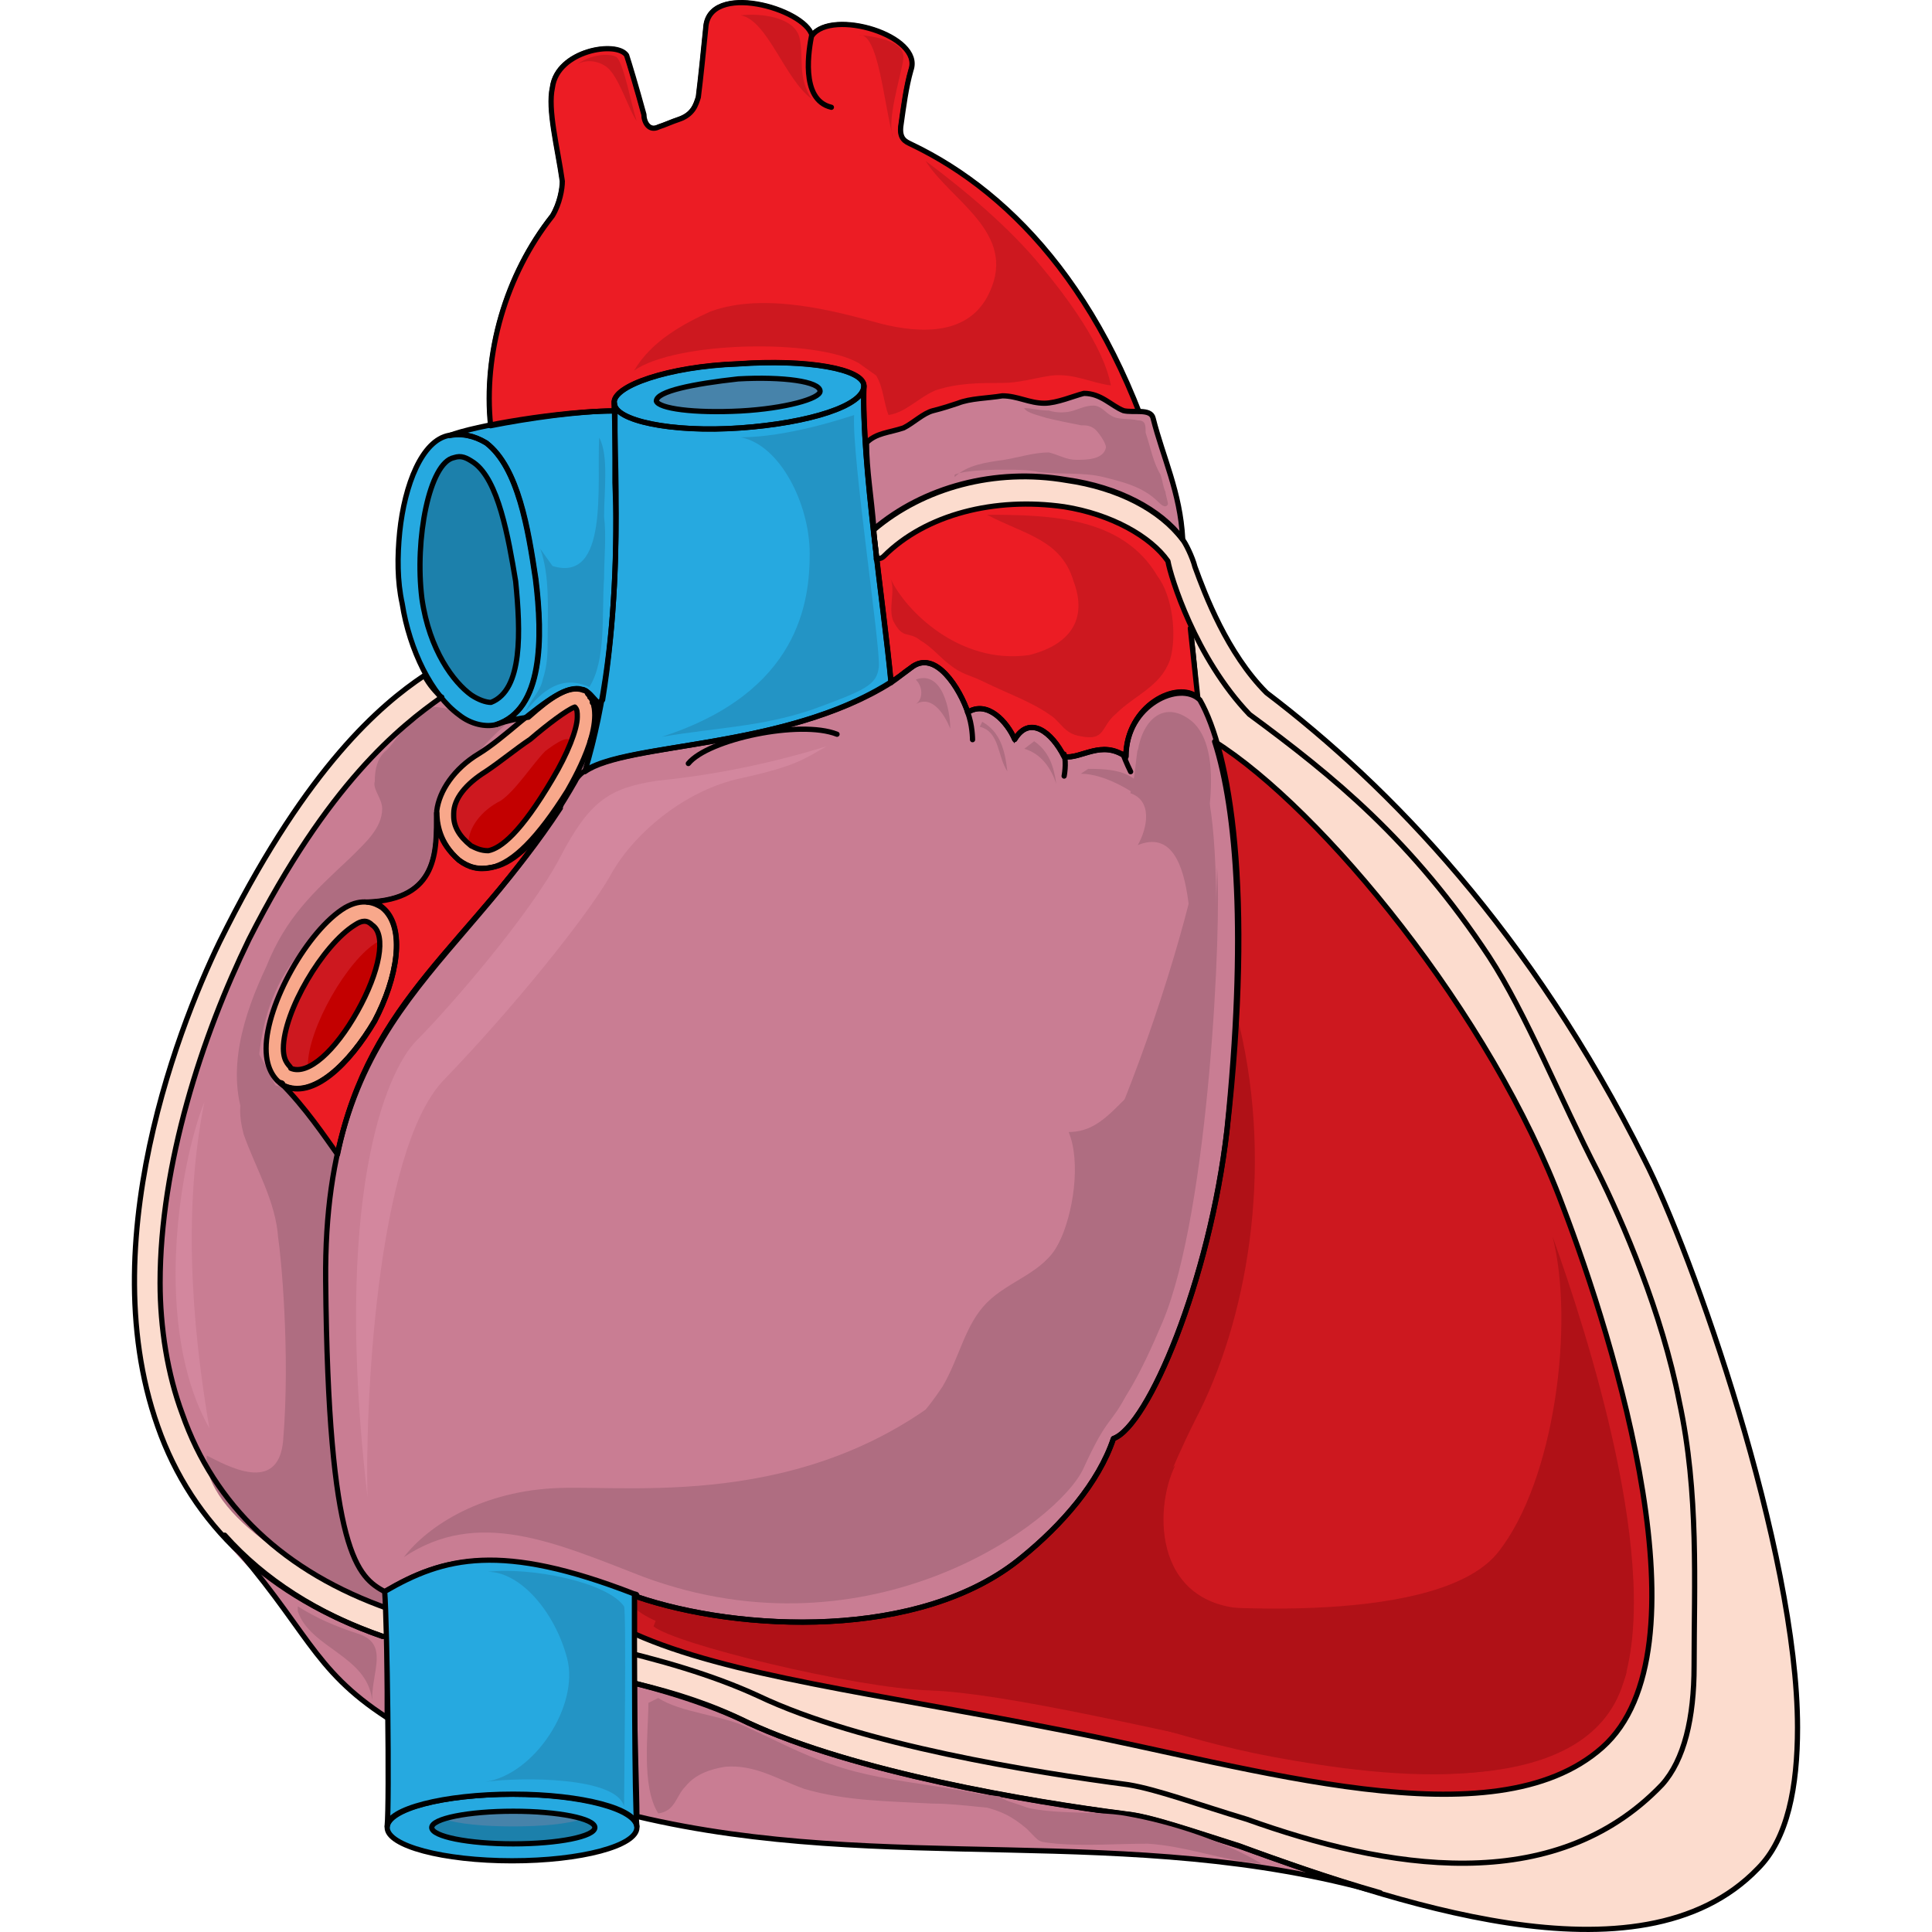 <?xml version="1.0" encoding="utf-8"?>
<!-- Created by: Science Figures, www.sciencefigures.org, Generator: Science Figures Editor -->
<!DOCTYPE svg PUBLIC "-//W3C//DTD SVG 1.1//EN" "http://www.w3.org/Graphics/SVG/1.1/DTD/svg11.dtd">
<svg version="1.1" id="Layer_1" xmlns="http://www.w3.org/2000/svg" xmlns:xlink="http://www.w3.org/1999/xlink" 
	 width="800px" height="800px" viewBox="0 0 319.103 369.541" enable-background="new 0 0 319.103 369.541"
	 xml:space="preserve">
<g>
	<path fill-rule="evenodd" clip-rule="evenodd" fill="#FCDCCE" d="M62.97,303.011c-5.667,16.074,28.339,28.839,39.201,31.676
		c11.335,3.31,23.615,3.782,34.95,6.619c11.808,2.837,23.615,5.673,35.896,7.091c15.586,2.364,31.172,2.837,46.285,6.619
		c9.919,2.364,18.42,3.782,28.811,4.255c10.863,0.474,23.615,3.31,33.062-2.363c4.723-2.364,10.391-5.2,13.696-8.983
		c8.029-8.037,11.808-24.111,12.28-34.984c0.472-12.766-3.779-24.111-7.558-36.404c-1.889-7.092-1.417-14.656-2.361-21.747
		c-1.889-16.074-9.446-30.258-16.058-44.914c-10.391-24.111-31.172-46.331-50.537-63.824c-9.918-8.982-18.892-17.492-26.448-28.839
		c-6.141-9.456-11.336-13.711-20.781-2.837c-12.28,14.184-12.28,37.349-14.642,54.842c-3.778,23.166-15.113,41.132-30.699,58.624"/>
	<path fill-rule="evenodd" clip-rule="evenodd" fill="#CD181F" d="M273.645,230.654c-13.696-36.873-46.284-76.11-66.594-88.874
		c4.251,13.236,6.141,37.347,2.362,74.22c-3.307,28.837-15.114,56.729-21.726,59.092c-2.834,8.509-9.918,16.546-17.475,22.691
		c-19.365,16.072-54.314,14.182-73.678,7.563c0-0.473,0-0.473-0.473-0.473c0,2.837,0,5.2,0,7.563
		c17.947,8.037,45.813,11.346,81.707,18.438c36.839,7.091,82.65,21.745,103.432,3.309S283.563,256.655,273.645,230.654
		L273.645,230.654z"/>
	<path fill-rule="evenodd" clip-rule="evenodd" fill="#B01117" d="M193.41,308.58c-3.309-1.89,0.473-17.955,9.927-36.854
		c9.926-18.9,15.125-47.723,8.508-75.601c-13.235-53.865-94.063,108.676-94.063,108.676s5.199,10.395,6.618,10.867
		c1.891,0.473,45.376,0,45.376,0"/>
	<path fill-rule="evenodd" clip-rule="evenodd" fill="#C97D93" d="M76.701,129.547c-6.609,0.473-11.33-1.417-17.939,1.89
		c-6.137,2.835-9.914,8.504-14.635,13.229c-8.498,8.977-15.107,18.897-20.772,29.764c-11.33,20.315-20.772,43.465-20.772,67.087
		c0.473,22.205,5.193,45.827,22.661,60.945c8.025,6.614,26.438,7.56,34.935,1.89c5.666-3.779,5.193-9.448,5.193-15.591
		c0.473-18.425-4.721-35.433-1.416-54.33c4.249-24.567,14.635-44.41,29.27-63.78c10.859-13.701,21.717-30.236,24.078-48.189"/>
	<path fill-rule="evenodd" clip-rule="evenodd" fill="#AF6D81" d="M21.946,215.115c-4.244-9.918-0.472-21.254,3.772-30.229
		c3.773-9.446,8.961-14.17,16.034-20.782c2.829-2.834,6.13-5.668,6.13-9.446c0-1.89-1.886-3.779-1.414-5.195
		c0-2.362,0.472-4.252,1.887-5.668c1.414-0.945,3.771-5.196,5.188-5.668c2.357-0.945,2.828-3.307,5.187-2.834
		c3.772,0.472,8.96,2.834,12.733,3.306c-5.188,4.724-9.432,9.446-10.847,17.477c-1.415,6.612,3.772,8.502-2.358,13.225
		c-2.829,1.89-15.09,4.251-17.92,6.141c-3.301,1.417-5.658,4.251-8.488,7.085c-8.017,9.919-8.017,21.254-8.017,33.535"/>
	<path fill-rule="evenodd" clip-rule="evenodd" fill="#F8A88B" d="M74.291,137.965c-2.828,2.367-5.657,4.735-8.015,6.156
		c-4.714,2.842-7.542,7.104-8.015,10.893c0,2.368,0.473,6.157,4.243,9.473c1.886,1.42,3.771,1.895,6.129,1.42
		c4.243-0.947,8.957-5.683,14.614-14.682c1.886-3.314,8.014-14.207,3.771-18.943c0,0-0.472-0.474-0.943-0.474
		C83.248,130.86,79.005,134.176,74.291,137.965L74.291,137.965z"/>
	<path fill-rule="evenodd" clip-rule="evenodd" fill="#26A9E0" d="M60.611,83.213c-5.19,0.946-8.494,9.459-9.438,18.445
		c-0.472,4.729-0.472,9.459,0.473,13.715c1.415,8.986,5.662,17.499,10.853,21.282c2.359,1.892,5.19,2.365,7.077,1.892
		c8.967-2.837,8.967-16.553,7.551-27.903c-1.416-9.458-3.303-21.282-9.438-26.012C65.33,83.213,62.971,82.74,60.611,83.213
		L60.611,83.213z"/>
	<path fill-rule="evenodd" clip-rule="evenodd" fill="#C97D93" d="M148.964,127.681c4.724-3.78,9.447,4.253,10.864,8.506
		c3.779-2.362,7.559,1.89,8.976,5.198c2.834-4.726,7.085-1.418,9.446,3.308c3.307,0.472,7.086-3.308,11.81,0
		c0-9.924,10.392-14.649,14.171-10.868c5.668,9.923,10.392,36.385,5.196,82.221c-3.307,28.825-15.116,56.705-21.729,59.067
		c-2.834,8.506-9.919,16.539-17.477,22.682c-19.367,16.066-54.322,14.177-73.688,7.561c-25.979-10.396-37.316-7.561-48.181-0.944
		c-5.196-2.836-10.865-7.089-11.337-59.54c-0.472-52.452,26.925-59.067,47.708-95.452
		C88.502,140.912,126.764,145.164,148.964,127.681L148.964,127.681z"/>
	<path fill-rule="evenodd" clip-rule="evenodd" fill="#F8A88B" d="M40.713,173.551c-7.074,4.254-15.091,18.436-15.091,26.943
		c0,4.254,1.887,6.145,3.302,7.09c5.658,2.836,12.732-4.254,17.447-12.289c4.245-8.036,6.131-17.963,1.416-21.744
		C46.371,172.605,44.014,171.66,40.713,173.551L40.713,173.551z"/>
	<path fill-rule="evenodd" clip-rule="evenodd" fill="#EC1C24" stroke="#000000" stroke-width="0.75" stroke-miterlimit="10" d="
		M81.429,154.5c-4.736,7.098-8.999,10.883-12.788,11.355c-2.368,0.474-4.263,0-6.157-1.419c-3.789-3.313-4.263-6.624-4.263-8.99
		c0,7.098,0.474,16.561-13.262,17.033c1.422,0,2.368,0.474,2.842,0.946c4.736,3.785,2.842,13.722-1.42,21.765
		c-4.736,8.044-11.842,15.141-17.525,12.302c0-0.473-0.473-0.473-0.473-0.473c4.736,4.73,8.525,10.408,10.893,13.721
		c6.158-29.809,25.576-40.217,42.627-66.24C81.429,154.5,81.429,154.5,81.429,154.5L81.429,154.5z"/>
	<path fill-rule="evenodd" clip-rule="evenodd" fill="#26A9E0" d="M92.35,92.241c0-0.473,0-0.473,0-0.473c0-1.89,0-3.779,0-5.669
		c0-1.891,0-3.779,0-5.197V80.43c0-0.473,0-1.417,0-1.89c-10.404,0-26.958,2.835-31.688,4.725l0,0l0,0
		c2.365-0.473,4.729,0,7.094,1.417c6.148,4.725,8.041,16.536,9.459,25.984c1.419,11.339,1.419,25.039-7.566,27.874
		c0,0,2.364-0.944,6.148-1.417c4.256-3.779,7.566-6.142,10.404-5.197c0.945,0,1.892,1.418,2.838,2.362c0,0,0.473,0,0.945-0.472l0,0
		C92.35,119.17,92.822,103.58,92.35,92.241L92.35,92.241z"/>
	<path fill-rule="evenodd" clip-rule="evenodd" fill="#26A9E0" d="M86.582,147.54c8.029-5.677,38.253-4.258,58.561-17.03
		c-1.417-15.139-5.668-42.104-5.195-56.77c0,3.785-10.39,7.096-23.613,8.042c-13.223,0.946-24.084-1.419-24.084-4.73
		C92.25,90.298,94.611,121.048,86.582,147.54L86.582,147.54z"/>
	<path fill-rule="evenodd" clip-rule="evenodd" fill="#EC1C24" stroke="#000000" stroke-width="0.75" stroke-miterlimit="10" d="
		M148.961,27.518c-0.945-0.473-2.364-0.945-1.892-3.779c0.474-3.307,0.946-7.086,1.892-10.393
		c2.365-6.613-15.134-11.809-18.918-6.613c-1.418-5.195-19.863-10.393-20.336-1.417c-0.473,4.724-0.945,9.448-1.419,13.227
		c-0.473,1.417-0.946,3.307-3.783,4.252c-1.419,0.472-2.364,0.944-3.784,1.417c-1.892,0.944-2.838-0.945-2.838-2.362
		c-1.418-5.196-2.837-9.92-3.311-11.337c-1.891-2.834-13.242-0.945-14.188,6.141c-0.945,4.252,0.945,11.338,1.892,17.951
		c0,1.417-0.473,4.251-1.892,6.613C71.398,52.554,67.143,67.67,68.561,81.369c7.095-1.418,17.026-2.834,23.647-2.834
		c0-0.473,0-0.945,0-1.418c-0.473-3.307,10.405-7.086,23.647-7.558c13.242-0.945,24.119,0.944,24.119,4.251
		c-0.473,14.645,3.784,41.57,5.203,56.686c1.419-0.944,2.365-1.889,3.783-2.834c4.729-3.779,9.459,4.252,10.878,8.503
		c3.783-2.362,7.567,1.89,8.985,5.196c2.838-4.724,7.095-1.417,9.459,3.307c3.311,0.473,7.095-3.307,11.824,0
		c0-9.92,9.932-14.644,13.715-11.337C199.565,70.504,174.5,39.799,148.961,27.518L148.961,27.518z"/>
	<path fill-rule="evenodd" clip-rule="evenodd" fill="#C97D93" d="M211.813,353.021c-8.977-2.829-17.008-5.658-21.732-6.13
		c-18.426-2.358-51.97-8.017-72.285-17.446c-6.614-3.301-13.701-5.658-21.732-7.545c0,9.902,0.473,20.747,0.473,25.463
		c47.717,11.316,94.018,0.943,142.207,14.617C228.82,359.151,219.372,355.851,211.813,353.021L211.813,353.021z"/>
	<path fill-rule="evenodd" clip-rule="evenodd" fill="#C97D93" d="M48.312,312.928H47.84c-12.243-4.247-22.604-10.854-30.138-19.348
		c16.011,17.932,16.481,25.482,31.08,34.92c0-5.19,0-10.854,0-15.572H48.312L48.312,312.928L48.312,312.928z"/>
	<path fill-rule="evenodd" clip-rule="evenodd" fill="#FCDCCE" d="M289.256,221.736c-21.729-43.462-48.654-71.334-72.273-89.286
		c-7.558-7.559-11.809-18.896-13.698-24.094c-0.473-1.89-1.89-4.724-2.362-5.196c-4.251-5.669-12.281-9.921-22.201-11.338
		c-13.698-2.362-27.397,1.417-36.845,9.448c0,1.89,0.472,3.779,0.472,5.669c0.473,0,0.945,0,1.418-0.473
		c8.03-8.031,21.257-11.338,34.482-9.448c8.976,1.417,16.533,5.669,19.84,10.394c0.473,2.834,5.196,18.424,15.588,29.289l0,0
		c16.061,11.811,31.177,24.094,45.82,46.297c7.086,10.866,13.698,27.4,20.784,41.101c4.724,9.448,12.281,26.928,15.588,43.935
		c3.779,17.479,2.835,34.959,2.835,50.549c0,9.92-1.89,17.951-6.142,22.676c-20.784,21.73-52.905,16.062-79.357,6.613
		c-9.447-2.834-17.006-5.669-22.674-6.613c-17.95-2.362-51.017-7.559-70.855-17.008c-17.478-8.031-41.097-11.811-62.353-15.59
		c0,0-7.559-0.944-8.031-0.944c-20.312-7.086-33.538-19.841-39.679-37.321c-2.834-7.559-4.251-16.534-4.251-25.037
		c0-22.676,8.029-47.242,17.005-65.666c15.116-29.762,28.814-40.628,36.845-46.297c-0.944-0.944-2.361-2.361-3.307-4.252
		c-8.502,5.67-22.201,17.479-37.789,48.187c-6.613,12.755-26.453,58.107-13.227,95.429c6.613,18.896,21.257,32.596,42.986,40.154
		h0.472c8.03,1.418,8.03,1.418,8.03,1.418c20.784,3.307,44.875,7.086,61.408,15.117c20.313,9.448,53.85,15.117,72.272,17.479
		c4.724,0.473,12.754,3.308,21.729,6.142c27.869,9.921,76.523,27.873,99.197,4.252c5.668-5.669,7.558-15.59,7.558-26.928
		C318.542,296.378,298.23,239.216,289.256,221.736L289.256,221.736z"/>
	<path fill-rule="evenodd" clip-rule="evenodd" fill="#26A9E0" d="M92.215,77.076c-0.473-3.304,10.405-7.08,23.647-7.552
		c13.242-0.944,24.12,0.944,24.12,4.248c0,3.776-10.404,7.08-23.647,8.024C103.093,82.74,92.215,80.381,92.215,77.076L92.215,77.076
		z"/>
	<path fill-rule="evenodd" clip-rule="evenodd" fill="#4783AA" d="M100.262,76.66c0-1.888,7.119-3.304,15.66-4.248
		c8.542-0.472,15.66,0.473,15.66,2.36c0,1.416-6.644,3.304-15.186,3.775C107.381,79.021,100.736,78.076,100.262,76.66L100.262,76.66
		z"/>
	<path fill-rule="evenodd" clip-rule="evenodd" fill="#26A9E0" d="M48.782,349.5c0-3.512,10.691-6.359,23.88-6.359
		s23.881,2.848,23.881,6.359c0,3.513-10.692,6.36-23.881,6.36S48.782,353.013,48.782,349.5L48.782,349.5z"/>
	<path fill-rule="evenodd" clip-rule="evenodd" fill="#4783AA" d="M57.303,349.5c0-1.723,6.984-3.119,15.6-3.119
		s15.6,1.396,15.6,3.119c0,1.724-6.984,3.12-15.6,3.12S57.303,351.224,57.303,349.5L57.303,349.5z"/>
	<path fill-rule="evenodd" clip-rule="evenodd" fill="#1C80AB" d="M86.139,347.94c-2.836,0.937-7.563,1.404-13.236,1.404
		s-10.4-0.468-13.236-1.404c-1.418,0.468-2.363,0.937-2.363,1.404c0,1.872,7.09,3.275,15.6,3.275c8.509,0,15.6-1.403,15.6-3.275
		C88.502,348.877,87.557,348.408,86.139,347.94L86.139,347.94z"/>
	<path fill-rule="evenodd" clip-rule="evenodd" fill="#1C80AB" d="M64.914,132.922c-3.303-2.364-8.021-8.51-9.437-18.439
		c-1.415-11.347,1.415-26.004,6.134-26.949l0,0c1.416-0.473,2.359,0,3.774,0.945c4.718,3.31,6.605,14.184,8.021,22.694
		c0.944,9.456,1.416,20.804-4.718,23.167C67.745,134.34,66.33,133.867,64.914,132.922L64.914,132.922z"/>
	<path fill-rule="evenodd" clip-rule="evenodd" fill="#CD181F" d="M64.813,161.713c-2.365-1.896-3.311-3.791-3.311-5.686v-0.475
		c0-2.842,2.364-5.686,6.146-8.054c2.837-1.896,5.674-4.265,8.511-6.159c3.31-2.843,7.092-5.686,8.511-6.16
		c0.473,0.475,0.473,0.948,0.473,1.896c0,2.369-1.892,7.106-4.729,11.845c-6.146,10.424-9.929,13.267-12.293,13.74
		C66.703,162.66,65.758,162.187,64.813,161.713L64.813,161.713z"/>
	<path fill-rule="evenodd" clip-rule="evenodd" fill="#C30000" d="M64.856,161.711c0.948,0.475,1.897,0.949,3.32,0.949
		c2.371-0.475,6.165-3.324,12.331-13.775c1.423-1.899,2.371-4.274,3.32-6.174c0.475-2.851-2.846-0.476-4.743,0.949
		c-2.371,2.375-5.691,7.6-8.537,9.5c-3.794,1.9-6.165,5.225-6.165,8.075l0,0C64.383,161.235,64.383,161.235,64.856,161.711
		L64.856,161.711z"/>
	<path fill-rule="evenodd" clip-rule="evenodd" fill="#CD181F" d="M30.285,204.203c0-0.473-1.423-0.944-1.423-3.779
		c0-7.086,7.589-19.84,13.755-23.619c1.422-0.944,2.371-0.944,3.319,0c2.846,1.89,1.423,8.976-2.846,16.533
		C38.822,200.896,33.605,205.62,30.285,204.203L30.285,204.203z"/>
	<path fill-rule="evenodd" clip-rule="evenodd" fill="#C30000" d="M33.662,203.82L33.662,203.82
		c2.855-0.946,6.662-4.729,9.518-10.404c2.855-5.203,4.283-10.405,4.283-13.716c0,0.473,0,0.473-0.477,0.473
		C41.275,183.483,33.662,196.727,33.662,203.82L33.662,203.82z"/>
	<path fill-rule="evenodd" clip-rule="evenodd" fill="#CD181F" d="M171.613,125.3c7.564-1.884,11.348-6.593,8.511-14.126
		c-2.364-8.005-9.457-8.947-16.549-12.714c12.293,0,26.005,0.472,32.624,11.772c2.838,3.767,3.783,11.301,2.364,16.009
		c-1.891,5.18-6.619,6.593-10.401,10.359c-2.837,2.354-1.892,5.18-6.62,4.237c-3.31-0.471-3.782-2.824-6.146-4.237
		c-3.31-2.354-8.511-4.237-12.293-6.121c-2.837-1.413-4.256-1.413-6.62-3.296c-1.891-1.413-3.31-3.297-5.674-4.709
		c-2.363-1.884-3.31,0-5.201-3.768c-0.945-2.354,0.473-5.65-0.473-8.004C147.973,116.824,158.374,127.184,171.613,125.3
		L171.613,125.3z"/>
	<path fill-rule="evenodd" clip-rule="evenodd" fill="#CD181F" d="M142.371,71.831c1.418,2.358,1.418,5.19,2.363,7.55
		c3.307-0.473,5.67-3.304,8.978-4.719c4.253-1.416,8.506-1.416,12.759-1.416c3.308,0,6.143-0.943,9.451-1.415
		c4.252-0.472,7.561,1.415,11.341,1.888c-1.418-7.55-8.506-16.987-13.231-22.649c-6.143-7.55-14.648-14.627-22.209-20.289
		c4.725,7.55,17.483,13.684,12.285,25.008c-3.78,8.493-13.23,8.021-20.791,6.134c-8.506-2.359-22.209-6.134-32.605-2.359
		c-5.197,2.359-11.341,5.662-14.648,11.324c8.033-5.662,34.968-6.134,43.001-1.415"/>
	<path fill-rule="evenodd" clip-rule="evenodd" fill="#CD181F" d="M139.022,6.654c4.263,0.475,9,1.424,8.526,4.744
		c-0.475,3.321-3.316,11.861-1.895,15.182C143.76,19.464,142.812,6.181,139.022,6.654L139.022,6.654z"/>
	<path fill-rule="evenodd" clip-rule="evenodd" fill="#CD181F" d="M130.022,18.9c-2.806-4.228-1.403-7.985-2.338-11.743
		c-0.936-3.758-7.015-4.697-11.222-4.228C121.605,3.869,124.879,15.143,130.022,18.9L130.022,18.9z"/>
	<path fill-rule="evenodd" clip-rule="evenodd" fill="#CD181F" d="M90.842,12.823c2.375,1.868,4.275,8.408,5.701,10.277
		c-0.951-2.804-2.375-10.745-3.801-12.146c-1.425-0.935-5.225-0.468-7.6,1.4C86.567,11.422,88.942,11.422,90.842,12.823
		L90.842,12.823z"/>
	<path fill-rule="evenodd" clip-rule="evenodd" fill="#2394C5" d="M101.342,140.94c11.326-1.895,18.877-1.895,28.787-5.209
		c10.382-3.788,12.27-4.735,12.741-8.05c0.472-3.315-5.19-40.251-4.719-48.301c-1.416,0.473-12.741,4.262-21.708,4.262
		c7.551,1.42,13.213,12.785,13.213,22.256C129.656,114.896,127.77,132.417,101.342,140.94L101.342,140.94z"/>
	<path fill-rule="evenodd" clip-rule="evenodd" fill="#2394C5" d="M78.119,104.96c1.877,5.196,1.408,11.811,1.408,17.479
		c0,2.362,0,4.725-0.939,7.559c-0.469,2.363-2.347,3.78-3.285,6.143c3.285-4.252,7.041-7.087,12.204-4.725
		c3.286-5.197,2.347-14.173,2.816-20.787c0-3.779,0.47-8.031,0-11.811c0-4.725,0.938-11.811-0.938-15.118
		c-0.47,8.977,1.877,27.874-8.919,24.566"/>
	<path fill-rule="evenodd" clip-rule="evenodd" fill="#D3879E" d="M132.902,142.74c-12.277,3.78-23.138,5.67-32.582,6.615
		c-8.972,1.417-12.749,3.779-18.416,14.647c-5.666,10.867-21.248,28.822-27.387,34.965s-16.055,30.712-9.444,87.412
		c-0.472-15.592,1.417-66.149,14.638-79.853c13.222-13.702,26.916-30.712,31.638-38.744c4.25-8.033,14.166-16.538,25.026-18.9
		C127.236,146.521,128.652,145.103,132.902,142.74L132.902,142.74z"/>
	<path fill-rule="evenodd" clip-rule="evenodd" fill="#AF6D81" d="M160.292,262.863c-28.368,26-63.354,21.272-78.483,21.746
		c-14.656,0.473-25.059,7.09-29.786,13.236c14.184-9.455,28.841-2.837,45.86,3.781c43.497,16.073,79.43-10.4,84.157-20.8
		c4.729-10.4,5.201-8.037,8.511-14.655c16.548-29.31,18.911-93.129,15.602-112.512C201.897,182.971,182.04,239.699,160.292,262.863
		L160.292,262.863z"/>
	<path fill-rule="evenodd" clip-rule="evenodd" fill="#AF6D81" d="M145.622,276.061c3.782-3.308,6.618-6.615,9.454-10.867
		c3.31-5.671,4.256-11.813,8.51-16.065c4.255-4.253,10.873-5.67,13.709-11.34c2.836-5.671,4.255-15.593,1.891-21.263
		c6.146,0,8.982-5.197,13.236-8.505c0,8.032-2.836,16.064-4.727,23.625c-2.364,11.813-5.673,25.515-16.073,33.075"/>
	<path fill-rule="evenodd" clip-rule="evenodd" fill="#AF6D81" d="M192.401,143.675c0.945-6.15,5.202-9.935,10.404-5.677
		c4.257,3.784,3.784,11.826,3.311,16.557c-0.945,11.826-0.945,24.6-2.838,36.426c-1.418-4.73,1.893-34.533-10.877-29.33
		c1.892-3.311,2.837-8.515-1.419-9.934c0.945-2.839,0.945-5.677,1.419-8.516"/>
	<path fill-rule="evenodd" clip-rule="evenodd" fill="#AF6D81" d="M182.931,147.061c6.664,0,9.995,0.932,12.852,7.92
		c-3.332-3.262-9.52-6.988-14.28-6.988"/>
	<path fill-rule="evenodd" clip-rule="evenodd" fill="#AF6D81" d="M172.585,141.78c2.825,1.92,3.767,4.8,4.237,8.16
		c-0.941-2.88-2.824-5.761-6.12-6.72"/>
	<path fill-rule="evenodd" clip-rule="evenodd" fill="#AF6D81" d="M162.662,138.061c3.36,1.896,4.32,5.214,4.8,9.479
		c-1.92-2.844-1.439-7.584-5.279-8.532"/>
	<path fill-rule="evenodd" clip-rule="evenodd" fill="#AF6D81" d="M149.942,129.98c5.186-1.88,6.601,6.109,6.601,9.4
		c-0.943-2.351-3.301-6.58-6.601-4.7C151.356,133.74,151.356,131.391,149.942,129.98"/>
	<path fill-rule="evenodd" clip-rule="evenodd" fill="#AF6D81" d="M26.578,205.671c1.414,4.251,5.186,6.14,8.013,9.446
		c2.356,2.361,2.828,2.834,2.828,6.14c0,1.89-0.472,8.028-0.942,9.918c-0.472,9.918,0,14.169,0,23.614
		c0,8.975,0,18.893,1.885,27.865c0.943,3.779,0.471,8.502,1.885,12.28s4.242,6.14,5.656,9.446
		c-10.369-1.417-32.52-14.642-31.578-25.977c3.771,1.889,13.668,7.557,14.611-2.834c1.414-17.002-0.472-35.895-0.943-38.728
		c-0.471-7.085-4.241-13.225-6.598-19.837c-1.885-7.084,0.471-8.974,2.828-15.586"/>
	<path fill-rule="evenodd" clip-rule="evenodd" fill="#AF6D81" d="M36.955,244.89c0-9.456,0.473-17.021,2.361-24.111l0,0
		c-2.361-2.837-5.666-8.038-9.916-12.766c-2.361-0.473-2.361-0.473-2.361-0.473c3.777,9.456,6.139,17.021,5.666,26.948
		c-0.472,9.929,0.945,26.003,1.889,37.822c0.945,11.347,0,26.003-6.61,22.221c-1.417-0.945-2.361-0.945-2.361-0.473
		c6.139,5.674,14.167,10.401,23.61,13.711c0.473,0,8.027,0.945,8.027,0.945c1.417,0.473,2.834,0.473,4.25,0.945
		c0-0.945,0.473-1.418,0-1.418c0-0.473,0-4.255,0-8.982c-5.193,0.945-9.443,2.836-13.222,5.2
		C43.094,301.623,37.428,297.368,36.955,244.89L36.955,244.89z"/>
	<path fill-rule="evenodd" clip-rule="evenodd" fill="#AF6D81" d="M58.262,136.62c2.354,3.325,3.296,7.125,2.354,11.4
		c2.825-3.8,6.12-5.7,9.886-8.55c-3.766,1.899-7.061,0-10.356-2.375"/>
	<path fill-rule="evenodd" clip-rule="evenodd" fill="#AF6D81" d="M47.463,169.752c4.696-2.373,5.166-11.388,6.105-15.658
		c1.409-6.168,4.228-12.336,10.334-14.233c-1.409,2.372-0.47,4.745-1.879,6.643c-1.409,2.847-4.228,3.796-5.637,7.116
		c-0.939,2.848,0,6.169-0.939,9.016c-0.939,3.321-3.758,5.693-6.576,8.065"/>
	<path fill-rule="evenodd" clip-rule="evenodd" fill="#D3879E" d="M13.873,210.78c-4.748,11.818-9.971,43.019,0.949,62.399
		C12.448,258.998,9.125,234.417,13.873,210.78L13.873,210.78z"/>
	<path fill-rule="evenodd" clip-rule="evenodd" fill="#B01117" d="M271.726,236.46c6.613,18.415,21.257,63.743,13.227,86.408
		c-8.03,22.192-47.237,16.998-68.021,12.276c-20.784-4.25-50.071-11.332-64.243-11.805c-14.643-0.472-49.126-8.971-52.905-12.276
		c0.944-2.36,0.944-2.36,0.944-2.36s36.373,5.193,47.238,2.833c10.863-1.889,24.563-8.027,42.513-5.666
		c17.95,2.36,59.991,4.722,70.855-8.972C272.198,283.205,275.977,252.986,271.726,236.46L271.726,236.46z"/>
	<path fill-rule="evenodd" clip-rule="evenodd" fill="#B01117" d="M199.59,280.26c-4.248,8.532-4.248,27.967,15.576,27.492
		c10.856-0.474-9.439,10.428-9.439,10.428s-22.656-0.474-24.072-2.844c-1.888-2.369-5.192-10.901-5.192-10.901"/>
	<path fill-rule="evenodd" clip-rule="evenodd" fill="#B01117" d="M239.708,333.246c-16.068-2.364-35.444-10.402-45.841-13.24
		c-24.575-6.62-11.815-17.496-4.727-33.572c7.562-16.077,21.267-41.139,18.904-59.107c0-0.473,0-0.945,0-0.945
		c-4.727,24.588-14.65,46.813-20.322,48.704c-2.835,8.511-9.924,16.55-17.485,22.696c-19.376,16.078-54.349,14.187-73.725,7.566
		c-0.945-0.473-1.418-0.473-1.891-0.945c0,1.891,1.418,3.782,5.671,5.674c13.232,5.201,26.466,8.039,58.602,12.768
		c31.664,4.255,39.226,9.457,59.547,13.239c20.794,3.783,60.02,9.457,67.581-16.55C281.769,327.572,255.776,336.083,239.708,333.246
		L239.708,333.246z"/>
	<path fill-rule="evenodd" clip-rule="evenodd" fill="#AF6D81" d="M207.556,165.9c0.946,9.927-1.419,65.705-10.409,86.978
		c-8.99,21.271-10.883,16.544-13.722,23.162c-2.366,6.618-17.98,26.944-49.683,29.78c9.463-2.363,28.863-8.981,39.272-22.217
		c10.41-13.709,9.464-13.709,14.668-20.799C192.888,256.187,207.083,211.752,207.556,165.9L207.556,165.9z"/>
	<path fill="none" stroke="#000000" stroke-linecap="round" stroke-linejoin="round" stroke-miterlimit="10" d="M100.322,76.721
		c0-1.889,7.118-3.305,15.66-4.248c8.541-0.473,15.66,0.472,15.66,2.359c0,1.416-6.645,3.305-15.186,3.776
		C107.44,79.08,100.797,78.137,100.322,76.721L100.322,76.721z"/>
	<path fill="none" stroke="#000000" stroke-linecap="round" stroke-linejoin="round" stroke-miterlimit="10" d="M57.362,349.561
		c0-1.723,6.984-3.12,15.601-3.12c8.615,0,15.6,1.397,15.6,3.12s-6.984,3.12-15.6,3.12
		C64.347,352.681,57.362,351.283,57.362,349.561L57.362,349.561z"/>
	<path fill="none" stroke="#000000" stroke-linecap="round" stroke-linejoin="round" stroke-miterlimit="10" d="M60.672,83.273
		c-5.191,0.945-8.494,9.459-9.438,18.444c-0.473,4.729-0.473,9.459,0.472,13.716c1.415,8.985,5.662,17.498,10.853,21.282
		c2.359,1.892,5.191,2.364,7.078,1.892c8.966-2.838,8.966-16.553,7.55-27.903c-1.415-9.459-3.303-21.282-9.437-26.012
		C65.391,83.273,63.031,82.801,60.672,83.273L60.672,83.273z M64.918,132.932c-3.303-2.364-8.021-8.513-9.438-18.444
		c-1.415-11.351,1.416-26.012,6.135-26.958l0,0c1.416-0.473,2.359,0,3.775,0.946c4.719,3.311,6.605,14.188,8.021,22.701
		c0.943,9.459,1.415,20.81-4.719,23.174C67.75,134.351,66.334,133.878,64.918,132.932L64.918,132.932z"/>
	<path fill="none" stroke="#000000" stroke-linecap="round" stroke-linejoin="round" stroke-miterlimit="10" d="M149.024,127.74
		c4.724-3.78,9.446,4.253,10.864,8.506c3.778-2.362,7.558,1.891,8.975,5.198c2.834-4.726,7.086-1.418,9.447,3.308
		c3.307,0.473,7.085-3.308,11.809,0c0-9.924,10.393-14.648,14.171-10.868c5.669,9.923,10.393,36.385,5.196,82.222
		c-3.307,28.824-15.115,56.704-21.729,59.066c-2.834,8.506-9.92,16.539-17.478,22.682c-19.366,16.066-54.321,14.177-73.688,7.561
		c-25.979-10.396-37.316-7.561-48.181-0.944c-5.196-2.835-10.864-7.089-11.337-59.54c-0.472-52.451,26.925-59.067,47.709-95.452
		C88.563,140.972,126.823,145.225,149.024,127.74L149.024,127.74z"/>
	<path fill="none" stroke="#000000" stroke-linecap="round" stroke-linejoin="round" stroke-miterlimit="10" d="M64.872,161.772
		c-2.364-1.896-3.31-3.79-3.31-5.686v-0.474c0-2.843,2.363-5.686,6.146-8.055c2.836-1.895,5.674-4.264,8.51-6.159
		c3.311-2.843,7.092-5.686,8.511-6.159c0.473,0.474,0.473,0.947,0.473,1.896c0,2.368-1.892,7.106-4.728,11.845
		c-6.146,10.423-9.93,13.266-12.293,13.74C66.764,162.721,65.817,162.246,64.872,161.772L64.872,161.772z"/>
	<path fill="none" stroke="#000000" stroke-linecap="round" stroke-linejoin="round" stroke-miterlimit="10" d="M40.773,173.611
		c-7.074,4.254-15.092,18.435-15.092,26.942c0,4.255,1.887,6.146,3.302,7.091c5.659,2.836,12.732-4.255,17.448-12.29
		c4.244-8.036,6.131-17.962,1.415-21.743C46.432,172.666,44.074,171.721,40.773,173.611L40.773,173.611z M30.398,204.336
		c0-0.474-1.415-0.946-1.415-3.782c0-7.09,7.546-19.853,13.676-23.634c1.415-0.945,2.358-0.945,3.301,0
		c2.829,1.891,1.415,8.98-2.829,16.544C38.887,201.026,33.699,205.754,30.398,204.336L30.398,204.336z"/>
	<path fill="none" stroke="#000000" stroke-linecap="round" stroke-linejoin="round" stroke-miterlimit="10" d="M81.488,154.561
		c-4.736,7.097-8.998,10.882-12.787,11.355c-2.369,0.473-4.264,0-6.158-1.42c-3.789-3.312-4.262-6.624-4.262-8.989
		c0,7.097,0.473,16.56-13.262,17.033c1.421,0,2.368,0.473,2.842,0.946c4.736,3.785,2.842,13.721-1.421,21.764
		c-4.736,8.044-11.841,15.141-17.524,12.303c0-0.474-0.474-0.474-0.474-0.474c4.736,4.731,8.525,10.409,10.894,13.722
		c6.157-29.809,25.576-40.218,42.627-66.24C81.488,154.561,81.488,154.561,81.488,154.561L81.488,154.561z"/>
	<path fill="none" stroke="#000000" stroke-linecap="round" stroke-linejoin="round" stroke-miterlimit="10" d="M87.671,141.84
		c0.463,0,0.463,0,0.463,0c0.463-2.343,0.926-4.217,1.389-6.56c-0.463-0.938-2.314-3.28-3.24-3.28c0.463,0,0.926,0.469,0.926,0.469
		C89.06,134.812,89.06,138.092,87.671,141.84L87.671,141.84z"/>
	<path fill="none" stroke="#000000" stroke-linecap="round" stroke-linejoin="round" stroke-miterlimit="10" d="M74.351,138.024
		c-2.828,2.368-5.657,4.736-8.015,6.157c-4.714,2.841-7.542,7.104-8.014,10.893c0,2.367,0.472,6.156,4.242,9.472
		c1.887,1.421,3.771,1.895,6.129,1.421c4.243-0.947,8.957-5.684,14.615-14.682c1.885-3.315,8.014-14.208,3.771-18.943
		c0,0-0.473-0.475-0.943-0.475C83.309,130.92,79.064,134.235,74.351,138.024L74.351,138.024z"/>
	<path fill="none" stroke="#000000" stroke-linecap="round" stroke-linejoin="round" stroke-miterlimit="10" d="M88.082,134.4
		c0-0.54,0-0.54-0.479-1.08C88.082,133.86,88.082,133.86,88.082,134.4L88.082,134.4z"/>
	<path fill="none" stroke="#000000" stroke-linecap="round" stroke-linejoin="round" stroke-miterlimit="10" d="M87.603,133.32
		c0-0.42-0.48-0.42-0.48-0.84C87.122,132.9,87.603,132.9,87.603,133.32L87.603,133.32z"/>
	<path fill="none" stroke="#000000" stroke-linecap="round" stroke-linejoin="round" stroke-miterlimit="10" d="M92.409,92.301
		c0-0.473,0-0.473,0-0.473c0-1.889,0-3.779,0-5.669s0-3.779,0-5.196V80.49c0-0.473,0-1.418,0-1.89
		c-10.404,0-26.958,2.835-31.687,4.724l0,0l0,0c2.364-0.472,4.729,0,7.094,1.418c6.148,4.725,8.04,16.535,9.459,25.984
		c1.418,11.338,1.418,25.039-7.567,27.874c0,0,2.364-0.945,6.148-1.417c4.257-3.78,7.567-6.143,10.405-5.197
		c0.945,0,1.891,1.417,2.837,2.362c0,0,0.474,0,0.946-0.473l0,0C92.409,119.23,92.883,103.64,92.409,92.301L92.409,92.301z"/>
	<path fill="none" stroke="#000000" stroke-linecap="round" stroke-linejoin="round" stroke-miterlimit="10" d="M92.275,77.137
		c-0.473-3.305,10.404-7.08,23.646-7.553c13.242-0.943,24.121,0.944,24.121,4.248c0,3.776-10.405,7.08-23.648,8.024
		C103.152,82.801,92.275,80.44,92.275,77.137L92.275,77.137z"/>
	<path fill="none" stroke="#000000" stroke-linecap="round" stroke-linejoin="round" stroke-miterlimit="10" d="M86.643,147.601
		c8.028-5.677,38.252-4.258,58.56-17.031c-1.417-15.138-5.667-42.104-5.194-56.769c0,3.784-10.391,7.096-23.613,8.042
		S92.31,80.424,92.31,77.111C92.31,90.357,94.671,121.107,86.643,147.601L86.643,147.601z"/>
	<path fill="none" stroke="#000000" stroke-linecap="round" stroke-linejoin="round" stroke-miterlimit="10" d="M48.842,349.561
		c0-3.513,10.691-6.36,23.881-6.36c13.188,0,23.88,2.848,23.88,6.36c0,3.512-10.692,6.359-23.88,6.359
		C59.533,355.92,48.842,353.072,48.842,349.561L48.842,349.561z"/>
	<path fill="none" stroke="#000000" stroke-linecap="round" stroke-linejoin="round" stroke-miterlimit="10" d="M198.207,96.072
		c-9.932-38.263-29.322-59.047-49.186-68.494c-0.946-0.473-2.365-0.945-1.893-3.779c0.474-3.307,0.946-7.086,1.893-10.393
		c2.364-6.613-15.135-11.81-18.918-6.613C128.685,1.597,110.24-3.6,109.768,5.376c-0.474,4.724-0.946,9.447-1.42,13.227
		c-0.473,1.417-0.945,3.307-3.783,4.251c-1.418,0.473-2.364,0.945-3.783,1.417c-1.893,0.945-2.838-0.944-2.838-2.361
		c-1.419-5.196-2.838-9.92-3.311-11.337c-1.892-2.835-13.242-0.945-14.188,6.141c-0.946,4.251,0.945,11.337,1.891,17.95
		c0,1.417-0.473,4.252-1.891,6.613C71.459,52.613,67.202,67.73,68.621,81.429c7.094-1.417,17.025-2.834,23.646-2.834
		c0-0.473,0-0.944,0-1.417c-0.473-3.307,10.405-7.086,23.647-7.559c13.243-0.944,24.12,0.945,24.12,4.252
		c-0.473,14.644,3.783,41.569,5.202,56.686c1.419-0.945,2.365-1.89,3.784-2.834c4.729-3.779,9.459,4.251,10.877,8.502
		c3.784-2.361,7.567,1.891,8.986,5.197c2.838-4.725,7.094-1.418,9.459,3.307c3.311,0.472,7.094-3.307,11.823,0
		c0-9.92,9.932-14.645,13.716-11.338c-0.474-4.251-0.946-8.975-1.419-13.227"/>
	<path fill="none" stroke="#000000" stroke-linecap="round" stroke-linejoin="round" stroke-miterlimit="10" d="M130.036,6.721
		c-0.471,2.379-2.354,12.372,3.767,13.8"/>
	<path fill="none" stroke="#000000" stroke-linecap="round" stroke-linejoin="round" stroke-miterlimit="10" d="M211.873,353.081
		c-8.977-2.829-17.009-5.658-21.733-6.13c-18.425-2.357-51.97-8.016-72.284-17.446c-6.615-3.301-13.701-5.658-21.733-7.545
		c0,9.902,0.473,20.747,0.473,25.463c47.718,11.316,94.018,0.943,142.208,14.617C228.881,359.211,219.432,355.91,211.873,353.081
		L211.873,353.081z"/>
	<path fill="none" stroke="#000000" stroke-linecap="round" stroke-linejoin="round" stroke-miterlimit="10" d="M273.705,230.715
		c-13.697-36.873-46.285-76.11-66.594-88.875c4.251,13.237,6.14,37.347,2.361,74.22c-3.306,28.837-15.113,56.729-21.726,59.092
		c-2.834,8.51-9.918,16.546-17.475,22.691c-19.364,16.073-54.313,14.183-73.678,7.563c0-0.473,0-0.473-0.473-0.473
		c0,2.837,0,5.201,0,7.564c17.947,8.036,45.813,11.346,81.707,18.437c36.839,7.091,82.651,21.746,103.433,3.31
		C302.042,315.807,283.623,256.715,273.705,230.715L273.705,230.715z"/>
	<path fill="none" stroke="#000000" stroke-linecap="round" stroke-linejoin="round" stroke-miterlimit="10" d="M48.371,312.988
		H47.9c-12.244-4.247-22.604-10.854-30.139-19.348c16.012,17.932,16.482,25.482,31.08,34.92c0-5.191,0-10.854,0-15.572H48.371
		L48.371,312.988L48.371,312.988z"/>
	<path fill="none" stroke="#000000" stroke-linecap="round" stroke-linejoin="round" stroke-miterlimit="10" d="M142.424,106.86
		c0.473,0,0.945,0,1.418-0.473c8.031-8.038,21.262-11.348,34.491-9.456c8.978,1.418,16.537,5.674,19.845,10.401
		c0.473,2.837,5.197,18.439,15.592,29.313l0,0c16.064,11.82,31.185,24.113,45.831,46.336c7.088,10.874,13.702,27.422,20.79,41.133
		c4.725,9.457,12.284,26.95,15.592,43.972c3.78,17.493,2.835,34.987,2.835,50.59c0,9.929-1.89,17.967-6.143,22.694
		c-20.789,21.749-52.919,16.076-79.378,6.619c-9.449-2.836-17.01-5.674-22.68-6.619c-17.954-2.363-51.028-7.564-70.873-17.021
		c-17.482-8.038-41.106-11.82-62.368-15.603c0,0-7.56-0.945-8.032-0.945c-20.316-7.093-33.547-19.858-39.689-37.352
		c-2.834-7.565-4.252-16.549-4.252-25.059c0-22.695,8.032-47.281,17.01-65.721c15.119-29.786,28.821-40.661,36.854-46.334"/>
	<path fill="none" stroke="#000000" stroke-linecap="round" stroke-linejoin="round" stroke-miterlimit="10" d="M59.271,133.455
		c-0.945-0.945-2.362-2.362-3.307-4.252c-8.503,5.669-22.201,17.479-37.79,48.187c-6.612,12.755-26.452,58.106-13.226,95.428
		c6.613,18.896,21.256,32.597,42.985,40.155h0.472c8.031,1.417,8.031,1.417,8.031,1.417c20.783,3.308,44.875,7.087,61.408,15.117
		c20.312,9.448,53.85,15.117,72.271,17.479c4.725,0.473,12.755,3.307,21.729,6.142c27.87,9.921,76.524,27.872,99.197,4.251
		c5.669-5.668,7.559-15.589,7.559-26.927c0-34.015-20.313-91.177-29.287-108.655c-21.729-43.463-48.654-71.335-72.272-89.287
		c-7.559-7.559-11.81-18.896-13.699-24.093c-0.472-1.89-1.889-4.725-2.361-5.196c-4.252-5.67-12.282-9.921-22.201-11.338
		c-13.699-2.362-27.398,1.417-36.846,9.447c0,1.891,0.473,3.779,0.473,5.67"/>
	<path fill-rule="evenodd" clip-rule="evenodd" fill="#26A9E0" d="M72.895,343.115c13.243,0,23.648,2.836,23.648,6.146
		c-0.474-3.782-0.474-37.815-0.474-44.434c-25.539-9.927-36.417-7.091-47.767-0.473c0.473,6.145,0.945,40.179,0.473,44.906
		C48.775,345.951,59.652,343.115,72.895,343.115L72.895,343.115z"/>
	<path fill="none" stroke="#000000" stroke-linecap="round" stroke-linejoin="round" stroke-miterlimit="10" d="M72.955,343.175
		c13.242,0,23.647,2.837,23.647,6.146c-0.474-3.781-0.474-37.815-0.474-44.434c-25.539-9.927-36.416-7.09-47.767-0.473
		c0.473,6.145,0.946,40.18,0.473,44.906C48.835,346.012,59.713,343.175,72.955,343.175L72.955,343.175z"/>
	<path fill-rule="evenodd" clip-rule="evenodd" fill="#2394C5" d="M68.096,300.646c8.053-0.945,22.737,1.89,26.053,6.616
		c0.474,1.418,0,34.971,0,38.278c-1.421-5.671-19.421-5.671-26.526-4.726c9.474-1.418,18-14.65,15.632-23.629
		C80.885,308.207,74.254,300.646,68.096,300.646L68.096,300.646z"/>
	<path fill-rule="evenodd" clip-rule="evenodd" fill="#C97D93" d="M195.272,79.898c-0.473-1.887-3.78-0.943-5.67-1.415
		c-2.362-0.944-4.253-3.304-7.561-3.304c-1.89,0.473-5.197,1.888-7.56,1.888c-2.835,0-5.197-1.415-8.032-1.415
		c-2.835,0.472-6.143,0.472-8.505,1.415c-1.418,0.472-2.836,0.944-4.726,1.416s-3.78,2.359-5.67,3.303
		c-2.835,0.944-5.197,0.944-7.087,2.831c0,5.19,0.944,10.381,1.417,16.516c9.45-8.021,23.152-11.797,36.854-9.438
		c9.923,1.416,17.955,5.662,22.208,11.325C200.47,94.055,197.162,87.449,195.272,79.898L195.272,79.898z"/>
	<path fill="none" stroke="#000000" stroke-linecap="round" stroke-linejoin="round" stroke-miterlimit="10" d="M195.332,79.959
		c-0.473-1.888-3.779-0.943-5.67-1.416c-2.362-0.943-4.252-3.303-7.56-3.303c-1.891,0.472-5.198,1.888-7.561,1.888
		c-2.835,0-5.197-1.416-8.032-1.416c-2.835,0.472-6.143,0.472-8.505,1.416c-1.417,0.472-2.835,0.943-4.726,1.415
		c-1.89,0.473-3.779,2.359-5.67,3.304c-2.834,0.943-5.197,0.943-7.087,2.831c0,5.19,0.944,10.381,1.417,16.516
		c9.45-8.022,23.152-11.797,36.855-9.438c9.922,1.415,17.955,5.662,22.207,11.324C200.529,94.115,197.223,87.509,195.332,79.959
		L195.332,79.959z"/>
	<path fill-rule="evenodd" clip-rule="evenodd" fill="#AF6D81" d="M157.383,90.78c2.371-0.942,8.064-0.942,9.488-0.942
		c2.372,0,4.744,0,6.642,0.471c4.27,0.472,8.539,0,12.335,0.943c3.795,0.942,7.591,1.886,10.437,4.714
		c0.475,0.472,1.424,1.415,1.898,0.472c0-0.472-0.475-1.886-0.475-2.357c-0.475-0.942-0.475-1.886-0.949-3.3
		c-1.423-2.357-1.897-5.186-2.847-8.015c0-1.414,0-2.356-1.423-2.356c-1.897-0.472-3.795,0-5.219-0.943
		c-0.948-0.472-1.897-1.886-3.321-1.886c-1.423,0-2.371,0.472-3.795,0.943c-1.423,0.471-3.321,0.471-4.744,0
		c-1.897,0-3.321-0.472-4.744-0.472c0.475,0.942,2.847,1.414,4.27,1.886c1.897,0.472,4.27,0.943,6.643,1.414
		c0.948,0,1.897,0,2.846,0.943c0.475,0.471,1.898,2.357,1.898,3.3c-0.475,2.356-3.796,2.356-5.693,2.356s-3.321-0.942-5.219-1.414
		c-2.847,0-5.693,0.943-8.539,1.414c-3.321,0.472-7.117,0.943-9.488,3.301"/>
	<path fill-rule="evenodd" clip-rule="evenodd" fill="#AF6D81" d="M98.802,325.72c0,5.638-1.419,15.973,1.893,21.141
		c3.312-0.47,3.312-3.288,5.204-5.168c1.893-2.349,4.731-3.288,7.57-3.758c5.678-0.47,9.936,2.349,15.14,4.228
		c8.043,2.35,16.086,2.35,24.603,2.819c6.15,0,11.828,1.409,18.451,0.939c-11.828-4.698-26.021-4.229-37.85-8.456
		c-5.678-1.879-10.882-4.698-16.086-7.047c-4.731-2.35-12.774-2.819-17.032-5.638"/>
	<path fill-rule="evenodd" clip-rule="evenodd" fill="#AF6D81" d="M165.973,343.599c6.143,4.287,17.484,2.382,24.572,3.811
		c8.033,1.429,18.43,4.764,25.518,9.051c-7.088-0.476-14.177-3.334-21.737-3.811c-5.671,0-11.813,0.477-17.484,0
		c-3.78-0.477-2.835,0-5.671-2.858c-2.835-2.382-4.725-3.334-8.506-4.287c-7.088-2.382-14.648-4.764-22.682-4.764"/>
	<path fill-rule="evenodd" clip-rule="evenodd" fill="#AF6D81" d="M31.742,307.26c3.788,2.354,7.103,3.765,11.364,5.176
		c6.155,1.883,2.841,7.059,2.841,12.705c-0.947-8.47-11.838-9.881-14.205-16.939"/>
	<path fill="none" stroke="#000000" stroke-linecap="round" stroke-linejoin="round" stroke-miterlimit="10" d="M159.842,136.2
		c0.961,2.399,0.961,5.28,0.961,5.28"/>
	<path fill="none" stroke="#000000" stroke-linecap="round" stroke-linejoin="round" stroke-miterlimit="10" d="M178.322,144.24
		c0.48,1.867,0,4.2,0,4.2"/>
	<path fill="none" stroke="#000000" stroke-linecap="round" stroke-linejoin="round" stroke-miterlimit="10" d="M189.603,144.24
		c0.479,1.439,1.439,3.36,1.439,3.36"/>
	<path fill="none" stroke="#000000" stroke-linecap="round" stroke-linejoin="round" stroke-miterlimit="10" d="M106.442,146.04
		c3.792-4.666,21.33-8.399,28.44-5.6"/>
</g>
</svg>